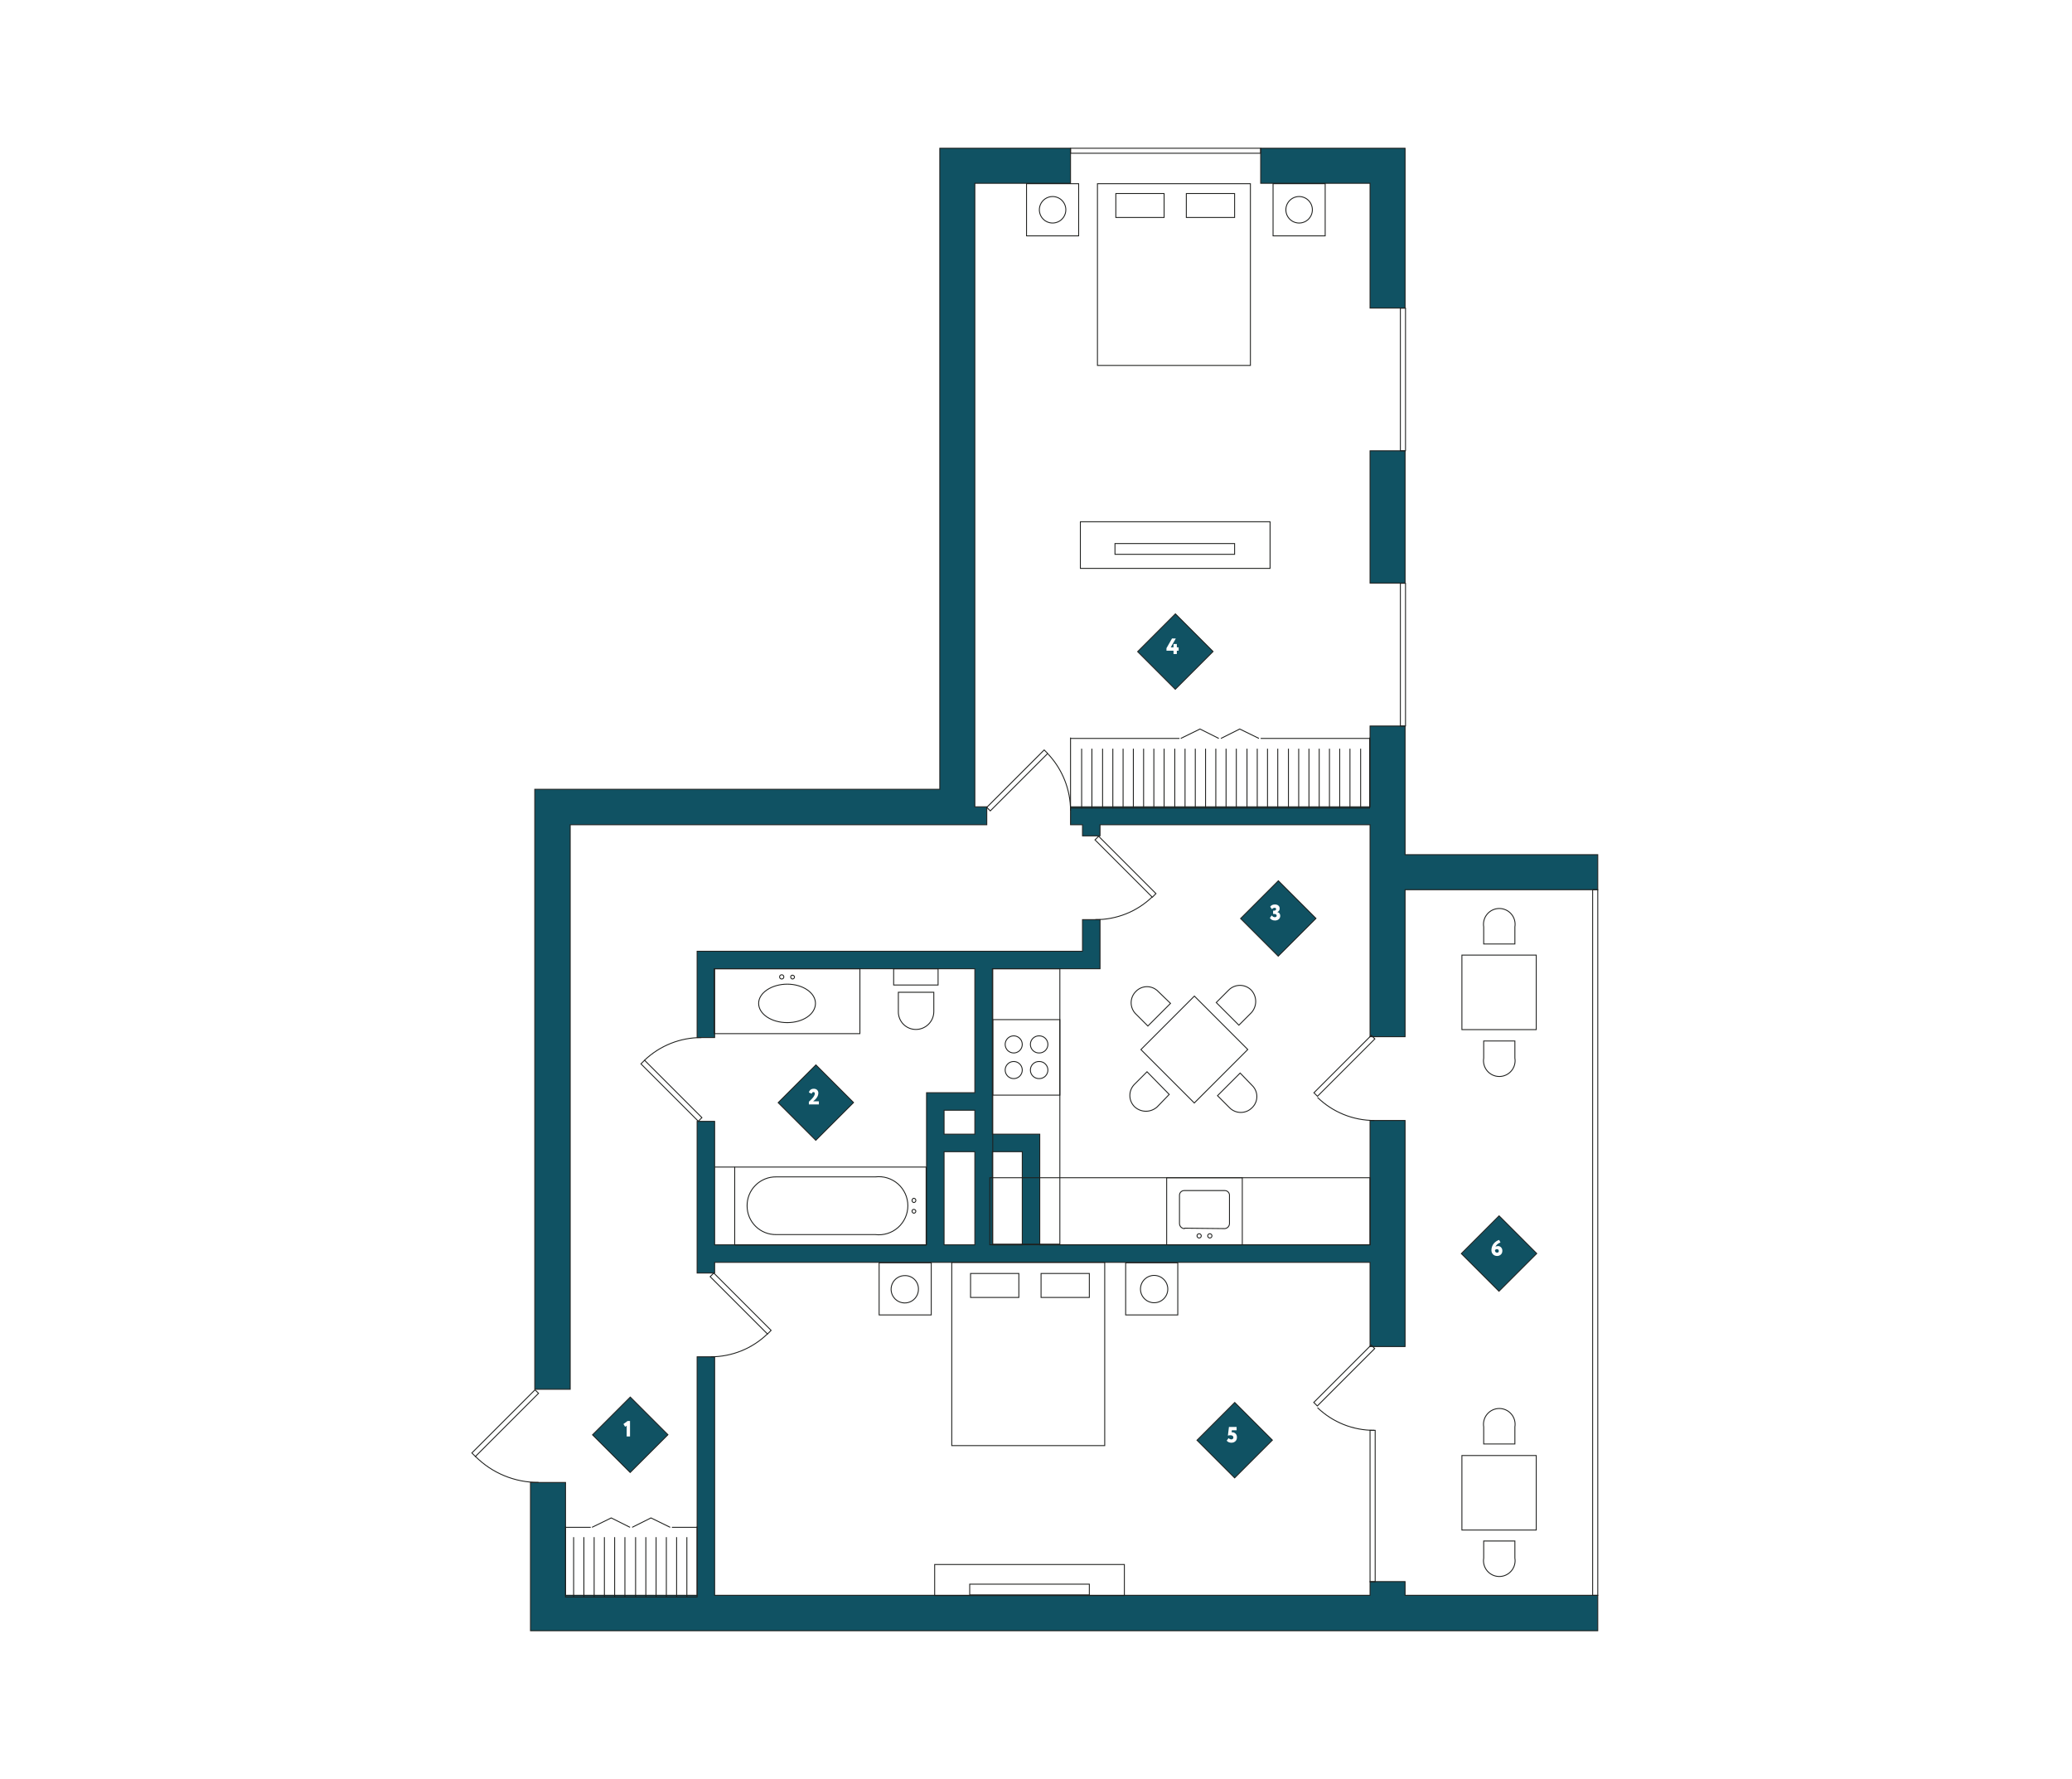 <?xml version="1.0" encoding="UTF-8"?> <svg xmlns="http://www.w3.org/2000/svg" width="685" height="588" viewBox="0 0 685 588" fill="none"> <rect width="685" height="588" fill="white"></rect> <path d="M208.371 461.764L195.886 474.249L208.331 486.694L220.816 474.209L208.371 461.764Z" fill="#105263"></path> <path d="M208.371 461.764L195.886 474.249L208.331 486.694L220.816 474.209L208.371 461.764Z" stroke="#1E1F1D" stroke-width="0.3" stroke-miterlimit="10"></path> <path d="M206.101 470.679L207.492 469.668H208.283V474.792H207.185V471.228L206.672 471.586L206.101 470.679Z" fill="white"></path> <path d="M452.935 101.828H464.518V60.583V56.627V49H416.775V60.583H452.935V101.828Z" fill="#105263"></path> <path d="M452.935 101.828H464.518V60.583V56.627V49H416.775V60.583H452.935V101.828Z" stroke="#1E1F1D" stroke-width="0.3" stroke-miterlimit="10"></path> <path d="M464.518 149.006H452.935V192.723H464.518V149.006Z" fill="#105263"></path> <path d="M464.518 149.006H452.935V192.723H464.518V149.006Z" stroke="#1E1F1D" stroke-width="0.3" stroke-miterlimit="10"></path> <path d="M188.513 272.6H310.695H319.877H322.278H326.233V266.668H322.278V60.583H353.918V49H322.278H312.955H310.695V260.877H188.513H182.581H176.789V459.193H188.513V272.6Z" fill="#105263"></path> <path d="M188.513 272.6H310.695H319.877H322.278H326.233V266.668H322.278V60.583H353.918V49H322.278H312.955H310.695V260.877H188.513H182.581H176.789V459.193H188.513V272.6Z" stroke="#1E1F1D" stroke-width="0.3" stroke-miterlimit="10"></path> <path d="M464.518 522.756H452.935V527.276H236.256V448.458H230.465V527.276H186.959V489.986H175.377V539H178.061H186.959H528.222V527.276H464.518V522.756Z" fill="#105263"></path> <path d="M464.518 522.756H452.935V527.276H236.256V448.458H230.465V527.276H186.959V489.986H175.377V539H178.061H186.959H528.222V527.276H464.518V522.756Z" stroke="#1E1F1D" stroke-width="0.3" stroke-miterlimit="10"></path> <path d="M464.518 282.488V239.971H452.935V266.668H353.918V272.601H357.873V276.273H363.664V272.601H452.935V282.488V294.071V342.661H464.518V294.071H528.222V282.488H464.518Z" fill="#105263"></path> <path d="M464.518 282.488V239.971H452.935V266.668H353.918V272.601H357.873V276.273H363.664V272.601H452.935V282.488V294.071V342.661H464.518V294.071H528.222V282.488H464.518Z" stroke="#1E1F1D" stroke-width="0.3" stroke-miterlimit="10"></path> <path d="M363.664 320.202V303.958H357.873V314.411H230.465V342.943H236.256V320.202H322.278V361.165H306.317V411.45H236.256V370.629H230.465V420.773H236.256V417.242H452.935V445.068H464.518V370.346H452.935V411.45H343.748V374.866H328.069V320.202H363.664ZM322.278 374.866H312.108V366.956H322.278V374.866ZM312.108 380.658H322.278V411.45H312.108V380.658ZM337.957 411.45H328.069V380.658H337.957V411.45Z" fill="#105263"></path> <path d="M363.664 320.202V303.958H357.873V314.411H230.465V342.943H236.256V320.202H322.278V361.165H306.317V411.45H236.256V370.629H230.465V420.773H236.256V417.242H452.935V445.068H464.518V370.346H452.935V411.45H343.748V374.866H328.069V320.202H363.664ZM322.278 374.866H312.108V366.956H322.278V374.866ZM312.108 380.658H322.278V411.45H312.108V380.658ZM337.957 411.45H328.069V380.658H337.957V411.45Z" stroke="#1E1F1D" stroke-width="0.3" stroke-miterlimit="10"></path> <path d="M176.875 459.362L156 480.236L157.169 481.405L178.043 460.53L176.875 459.362Z" stroke="#1E1F1D" stroke-width="0.3" stroke-miterlimit="10"></path> <path d="M178.061 489.986C174.18 490.002 170.334 489.248 166.746 487.769C163.158 486.29 159.898 484.115 157.156 481.37" stroke="#1E1F1D" stroke-width="0.3" stroke-miterlimit="10"></path> <path d="M416.775 49H353.918V50.653H416.775V49Z" stroke="#1E1F1D" stroke-width="0.3" stroke-miterlimit="10"></path> <path d="M464.659 101.828H462.964V149.006H464.659V101.828Z" stroke="#1E1F1D" stroke-width="0.3" stroke-miterlimit="10"></path> <path d="M464.659 192.794H462.964V239.971H464.659V192.794Z" stroke="#1E1F1D" stroke-width="0.3" stroke-miterlimit="10"></path> <path d="M454.348 472.753C447.349 472.803 440.608 470.117 435.561 465.267" stroke="#1E1F1D" stroke-width="0.3" stroke-miterlimit="10"></path> <path d="M453.307 444.564L434.33 463.541L435.498 464.71L454.476 445.732L453.307 444.564Z" stroke="#1E1F1D" stroke-width="0.3" stroke-miterlimit="10"></path> <path d="M234.985 448.458C242 448.455 248.739 445.719 253.771 440.831" stroke="#1E1F1D" stroke-width="0.3" stroke-miterlimit="10"></path> <path d="M235.974 420.766L234.775 421.964L253.733 440.922L254.931 439.723L235.974 420.766Z" stroke="#1E1F1D" stroke-width="0.3" stroke-miterlimit="10"></path> <path d="M231.877 342.943C224.884 342.923 218.154 345.606 213.091 350.43" stroke="#1E1F1D" stroke-width="0.3" stroke-miterlimit="10"></path> <path d="M213.094 350.44L211.895 351.638L230.852 370.595L232.051 369.397L213.094 350.44Z" stroke="#1E1F1D" stroke-width="0.3" stroke-miterlimit="10"></path> <path d="M454.348 370.346C447.332 370.343 440.593 367.607 435.561 362.719" stroke="#1E1F1D" stroke-width="0.3" stroke-miterlimit="10"></path> <path d="M453.356 342.206L434.379 361.183L435.548 362.352L454.525 343.375L453.356 342.206Z" stroke="#1E1F1D" stroke-width="0.3" stroke-miterlimit="10"></path> <path d="M362.111 303.958C369.109 304.008 375.851 301.322 380.897 296.472" stroke="#1E1F1D" stroke-width="0.3" stroke-miterlimit="10"></path> <path d="M363.203 276.399L362.005 277.598L380.962 296.555L382.161 295.356L363.203 276.399Z" stroke="#1E1F1D" stroke-width="0.3" stroke-miterlimit="10"></path> <path d="M353.918 267.939C353.909 260.952 351.231 254.231 346.432 249.153" stroke="#1E1F1D" stroke-width="0.3" stroke-miterlimit="10"></path> <path d="M345.2 247.875L326.223 266.852L327.392 268.021L346.369 249.044L345.2 247.875Z" stroke="#1E1F1D" stroke-width="0.3" stroke-miterlimit="10"></path> <path d="M454.63 472.753H452.935V522.827H454.63V472.753Z" stroke="#1E1F1D" stroke-width="0.3" stroke-miterlimit="10"></path> <path d="M528.222 294.071H526.527V527.304H528.222V294.071Z" stroke="#1E1F1D" stroke-width="0.3" stroke-miterlimit="10"></path> <path d="M250.805 331.643C250.805 335.175 255.042 338 260.269 338C265.495 338 269.591 335.175 269.591 331.643C269.591 328.112 265.354 325.287 260.269 325.287C255.184 325.287 250.805 328.112 250.805 331.643Z" stroke="#1E1F1D" stroke-width="0.3" stroke-miterlimit="10"></path> <path d="M261.399 322.886C261.395 323.051 261.45 323.212 261.553 323.341C261.657 323.47 261.802 323.559 261.964 323.592C262.151 323.592 262.331 323.518 262.463 323.385C262.596 323.253 262.67 323.073 262.67 322.886C262.637 322.724 262.548 322.579 262.419 322.475C262.29 322.372 262.129 322.317 261.964 322.321C261.814 322.321 261.67 322.38 261.564 322.486C261.458 322.592 261.399 322.736 261.399 322.886Z" stroke="#1E1F1D" stroke-width="0.3" stroke-miterlimit="10"></path> <path d="M257.726 322.886C257.726 323.073 257.8 323.253 257.933 323.385C258.065 323.518 258.245 323.592 258.432 323.592C258.62 323.592 258.799 323.518 258.932 323.385C259.064 323.253 259.139 323.073 259.139 322.886C259.139 322.699 259.064 322.519 258.932 322.386C258.799 322.254 258.62 322.18 258.432 322.18C258.245 322.18 258.065 322.254 257.933 322.386C257.8 322.519 257.726 322.699 257.726 322.886Z" stroke="#1E1F1D" stroke-width="0.3" stroke-miterlimit="10"></path> <path d="M284.281 320.202H236.115V341.644H284.281V320.202Z" stroke="#1E1F1D" stroke-width="0.3" stroke-miterlimit="10"></path> <path d="M310.13 320.202H295.44V325.57H310.13V320.202Z" stroke="#1E1F1D" stroke-width="0.3" stroke-miterlimit="10"></path> <path d="M296.994 327.971H308.718V334.327C308.718 335.901 308.093 337.409 306.98 338.522C305.868 339.635 304.359 340.26 302.785 340.26C302.013 340.26 301.248 340.106 300.536 339.806C299.824 339.506 299.179 339.067 298.64 338.514C298.1 337.961 297.676 337.306 297.394 336.587C297.111 335.868 296.975 335.099 296.994 334.327V327.971Z" stroke="#1E1F1D" stroke-width="0.3" stroke-miterlimit="10"></path> <path d="M306.175 385.743H242.895V411.493H306.175V385.743Z" stroke="#1E1F1D" stroke-width="0.3" stroke-miterlimit="10"></path> <path d="M246.991 398.596C246.991 399.851 247.24 401.093 247.725 402.251C248.209 403.409 248.919 404.458 249.813 405.339C250.707 406.219 251.767 406.914 252.931 407.381C254.096 407.848 255.341 408.079 256.596 408.06H289.366C290.716 408.225 292.085 408.101 293.383 407.697C294.681 407.293 295.879 406.618 296.897 405.717C297.914 404.816 298.729 403.709 299.287 402.469C299.846 401.229 300.134 399.885 300.134 398.526C300.134 397.166 299.846 395.822 299.287 394.583C298.729 393.343 297.914 392.236 296.897 391.335C295.879 390.433 294.681 389.758 293.383 389.355C292.085 388.951 290.716 388.827 289.366 388.991H256.596C255.33 388.972 254.072 389.208 252.898 389.684C251.724 390.16 250.658 390.866 249.762 391.762C248.866 392.658 248.159 393.724 247.683 394.898C247.207 396.072 246.972 397.33 246.991 398.596V398.596Z" stroke="#1E1F1D" stroke-width="0.3" stroke-miterlimit="10"></path> <path d="M302.079 399.726C301.929 399.726 301.786 399.786 301.68 399.892C301.574 399.998 301.514 400.142 301.514 400.291C301.511 400.457 301.565 400.618 301.669 400.747C301.772 400.876 301.917 400.965 302.079 400.998C302.266 400.998 302.446 400.923 302.578 400.791C302.711 400.658 302.785 400.479 302.785 400.291C302.752 400.13 302.664 399.984 302.535 399.881C302.405 399.778 302.244 399.723 302.079 399.726V399.726Z" stroke="#1E1F1D" stroke-width="0.3" stroke-miterlimit="10"></path> <path d="M302.079 396.054C301.797 396.054 301.514 396.478 301.514 396.76C301.511 396.925 301.565 397.087 301.669 397.216C301.772 397.345 301.917 397.433 302.079 397.466C302.266 397.466 302.446 397.392 302.578 397.26C302.711 397.127 302.785 396.947 302.785 396.76C302.785 396.573 302.711 396.393 302.578 396.261C302.446 396.128 302.266 396.054 302.079 396.054Z" stroke="#1E1F1D" stroke-width="0.3" stroke-miterlimit="10"></path> <path d="M242.895 385.743H236.256" stroke="#1E1F1D" stroke-width="0.3" stroke-miterlimit="10"></path> <path d="M452.935 389.274H327.222V411.422H452.935V389.274Z" stroke="#1E1F1D" stroke-width="0.3" stroke-miterlimit="10"></path> <path d="M350.387 320.202H328.21V411.224H350.387V320.202Z" stroke="#1E1F1D" stroke-width="0.3" stroke-miterlimit="10"></path> <path d="M350.387 337.011H328.21V361.97H350.387V337.011Z" stroke="#1E1F1D" stroke-width="0.3" stroke-miterlimit="10"></path> <path d="M340.641 353.679C340.64 353.295 340.718 352.916 340.868 352.564C341.019 352.212 341.24 351.894 341.517 351.629C341.795 351.365 342.123 351.16 342.482 351.027C342.842 350.893 343.224 350.834 343.607 350.854C344.356 350.854 345.075 351.151 345.604 351.681C346.134 352.211 346.432 352.929 346.432 353.679C346.432 354.428 346.134 355.146 345.604 355.676C345.075 356.206 344.356 356.504 343.607 356.504C343.224 356.523 342.842 356.464 342.482 356.33C342.123 356.197 341.795 355.992 341.517 355.728C341.24 355.464 341.019 355.146 340.868 354.793C340.718 354.441 340.64 354.062 340.641 353.679V353.679Z" stroke="#1E1F1D" stroke-width="0.3" stroke-miterlimit="10"></path> <path d="M340.641 345.204C340.64 344.82 340.718 344.441 340.868 344.089C341.019 343.737 341.24 343.419 341.517 343.154C341.795 342.89 342.123 342.685 342.482 342.552C342.842 342.418 343.224 342.359 343.607 342.379C344.356 342.379 345.075 342.676 345.604 343.206C346.134 343.736 346.432 344.454 346.432 345.204C346.432 345.953 346.134 346.671 345.604 347.201C345.075 347.731 344.356 348.029 343.607 348.029C343.224 348.048 342.842 347.989 342.482 347.855C342.123 347.722 341.795 347.517 341.517 347.253C341.24 346.989 341.019 346.671 340.868 346.318C340.718 345.966 340.64 345.587 340.641 345.204V345.204Z" stroke="#1E1F1D" stroke-width="0.3" stroke-miterlimit="10"></path> <path d="M332.307 353.679C332.307 353.12 332.472 352.574 332.783 352.109C333.093 351.645 333.534 351.282 334.051 351.069C334.567 350.855 335.135 350.799 335.683 350.908C336.231 351.017 336.734 351.286 337.129 351.681C337.524 352.076 337.793 352.579 337.902 353.127C338.011 353.675 337.955 354.244 337.742 354.76C337.528 355.276 337.166 355.717 336.701 356.028C336.237 356.338 335.69 356.504 335.132 356.504C334.382 356.504 333.664 356.206 333.134 355.676C332.604 355.146 332.307 354.428 332.307 353.679Z" stroke="#1E1F1D" stroke-width="0.3" stroke-miterlimit="10"></path> <path d="M332.307 345.204C332.307 344.645 332.472 344.099 332.783 343.634C333.093 343.169 333.534 342.807 334.051 342.594C334.567 342.38 335.135 342.324 335.683 342.433C336.231 342.542 336.734 342.811 337.129 343.206C337.524 343.601 337.793 344.104 337.902 344.652C338.011 345.2 337.955 345.768 337.742 346.285C337.528 346.801 337.166 347.242 336.701 347.552C336.237 347.863 335.69 348.029 335.132 348.029C334.382 348.029 333.664 347.731 333.134 347.201C332.604 346.671 332.307 345.953 332.307 345.204Z" stroke="#1E1F1D" stroke-width="0.3" stroke-miterlimit="10"></path> <path d="M394.861 329.235L377.183 346.914L394.831 364.562L412.51 346.884L394.861 329.235Z" stroke="#1E1F1D" stroke-width="0.3" stroke-miterlimit="10"></path> <path d="M386.971 331.643L379.485 339.13L375.53 335.175C375.03 334.688 374.633 334.106 374.362 333.463C374.09 332.82 373.951 332.129 373.951 331.432C373.951 330.734 374.09 330.043 374.362 329.4C374.633 328.757 375.03 328.175 375.53 327.688C376.004 327.193 376.574 326.798 377.206 326.529C377.837 326.259 378.516 326.12 379.202 326.12C379.888 326.12 380.568 326.259 381.199 326.529C381.83 326.798 382.4 327.193 382.875 327.688L386.971 331.643Z" stroke="#1E1F1D" stroke-width="0.3" stroke-miterlimit="10"></path> <path d="M409.995 354.667L402.508 362.154L406.463 366.109C406.95 366.608 407.532 367.006 408.175 367.277C408.818 367.548 409.509 367.688 410.207 367.688C410.904 367.688 411.595 367.548 412.238 367.277C412.881 367.006 413.463 366.608 413.95 366.109C414.445 365.634 414.84 365.064 415.109 364.433C415.379 363.802 415.518 363.122 415.518 362.436C415.518 361.75 415.379 361.071 415.109 360.44C414.84 359.808 414.445 359.238 413.95 358.764L409.995 354.667Z" stroke="#1E1F1D" stroke-width="0.3" stroke-miterlimit="10"></path> <path d="M379.202 354.244L386.547 361.73L382.592 365.826C381.574 366.769 380.237 367.293 378.849 367.293C377.461 367.293 376.124 366.769 375.106 365.826C374.606 365.339 374.209 364.757 373.938 364.114C373.667 363.471 373.527 362.781 373.527 362.083C373.527 361.385 373.667 360.695 373.938 360.052C374.209 359.409 374.606 358.827 375.106 358.34L379.202 354.244Z" stroke="#1E1F1D" stroke-width="0.3" stroke-miterlimit="10"></path> <path d="M402.085 331.361L409.571 338.847L413.667 334.751C414.61 333.733 415.134 332.396 415.134 331.008C415.134 329.62 414.61 328.283 413.667 327.265C413.18 326.765 412.598 326.368 411.955 326.097C411.313 325.825 410.622 325.686 409.924 325.686C409.226 325.686 408.536 325.825 407.893 326.097C407.25 326.368 406.668 326.765 406.181 327.265L402.085 331.361Z" stroke="#1E1F1D" stroke-width="0.3" stroke-miterlimit="10"></path> <path d="M410.701 389.274H385.7V411.422H410.701V389.274Z" stroke="#1E1F1D" stroke-width="0.3" stroke-miterlimit="10"></path> <path d="M391.632 405.942C391.632 406.083 391.632 406.083 391.491 406.083C391.066 406.047 390.671 405.853 390.383 405.539C390.095 405.225 389.936 404.814 389.937 404.388V395.206C389.917 394.991 389.943 394.773 390.012 394.568C390.081 394.363 390.193 394.175 390.339 394.015C390.485 393.856 390.663 393.728 390.862 393.642C391.06 393.555 391.274 393.511 391.491 393.511H404.91C405.126 393.511 405.34 393.555 405.539 393.642C405.737 393.728 405.915 393.856 406.061 394.015C406.208 394.175 406.319 394.363 406.388 394.568C406.458 394.773 406.483 394.991 406.463 395.206V404.388C406.465 404.814 406.306 405.225 406.018 405.539C405.73 405.853 405.334 406.047 404.91 406.083L391.632 405.942Z" stroke="#1E1F1D" stroke-width="0.3" stroke-miterlimit="10"></path> <path d="M399.26 408.484C399.26 408.671 399.334 408.851 399.467 408.983C399.599 409.116 399.779 409.19 399.966 409.19C400.153 409.19 400.333 409.116 400.465 408.983C400.598 408.851 400.672 408.671 400.672 408.484C400.672 408.297 400.598 408.117 400.465 407.985C400.333 407.852 400.153 407.778 399.966 407.778C399.779 407.778 399.599 407.852 399.467 407.985C399.334 408.117 399.26 408.297 399.26 408.484Z" stroke="#1E1F1D" stroke-width="0.3" stroke-miterlimit="10"></path> <path d="M395.729 408.484C395.729 408.671 395.803 408.851 395.935 408.983C396.068 409.116 396.247 409.19 396.435 409.19C396.622 409.19 396.802 409.116 396.934 408.983C397.067 408.851 397.141 408.671 397.141 408.484C397.141 408.297 397.067 408.117 396.934 407.985C396.802 407.852 396.622 407.778 396.435 407.778C396.247 407.778 396.068 407.852 395.935 407.985C395.803 408.117 395.729 408.297 395.729 408.484Z" stroke="#1E1F1D" stroke-width="0.3" stroke-miterlimit="10"></path> <path d="M413.385 60.724H362.817V120.784H413.385V60.724Z" stroke="#1E1F1D" stroke-width="0.3" stroke-miterlimit="10"></path> <path d="M408.159 63.973H392.197V71.883H408.159V63.973Z" stroke="#1E1F1D" stroke-width="0.3" stroke-miterlimit="10"></path> <path d="M384.852 63.973H368.891V71.883H384.852V63.973Z" stroke="#1E1F1D" stroke-width="0.3" stroke-miterlimit="10"></path> <path d="M438.104 60.724H420.871V77.957H438.104V60.724Z" stroke="#1E1F1D" stroke-width="0.3" stroke-miterlimit="10"></path> <path d="M429.487 64.961C428.326 64.961 427.212 65.423 426.391 66.244C425.57 67.065 425.109 68.179 425.109 69.34C425.109 70.501 425.57 71.615 426.391 72.436C427.212 73.258 428.326 73.719 429.487 73.719C430.649 73.719 431.763 73.258 432.584 72.436C433.405 71.615 433.866 70.501 433.866 69.34C433.866 68.179 433.405 67.065 432.584 66.244C431.763 65.423 430.649 64.961 429.487 64.961Z" stroke="#1E1F1D" stroke-width="0.3" stroke-miterlimit="10"></path> <path d="M356.602 60.724H339.369V77.957H356.602V60.724Z" stroke="#1E1F1D" stroke-width="0.3" stroke-miterlimit="10"></path> <path d="M347.986 64.961C347.12 64.961 346.273 65.218 345.553 65.699C344.833 66.18 344.272 66.864 343.94 67.665C343.609 68.465 343.522 69.345 343.691 70.194C343.86 71.044 344.277 71.824 344.889 72.436C345.502 73.049 346.282 73.466 347.131 73.635C347.981 73.804 348.861 73.717 349.661 73.386C350.461 73.054 351.145 72.493 351.626 71.773C352.108 71.053 352.364 70.206 352.364 69.34C352.364 68.765 352.251 68.196 352.031 67.665C351.811 67.133 351.488 66.65 351.082 66.244C350.675 65.837 350.193 65.515 349.661 65.295C349.13 65.075 348.561 64.961 347.986 64.961V64.961Z" stroke="#1E1F1D" stroke-width="0.3" stroke-miterlimit="10"></path> <path d="M419.882 172.453H357.167V187.864H419.882V172.453Z" stroke="#1E1F1D" stroke-width="0.3" stroke-miterlimit="10"></path> <path d="M408.158 179.657H368.608V183.217H408.158V179.657Z" stroke="#1E1F1D" stroke-width="0.3" stroke-miterlimit="10"></path> <path d="M365.218 417.242H314.65V477.81H365.218V417.242Z" stroke="#1E1F1D" stroke-width="0.3" stroke-miterlimit="10"></path> <path d="M360.133 420.914H344.172V428.838H360.133V420.914Z" stroke="#1E1F1D" stroke-width="0.3" stroke-miterlimit="10"></path> <path d="M336.827 420.914H320.865V428.838H336.827V420.914Z" stroke="#1E1F1D" stroke-width="0.3" stroke-miterlimit="10"></path> <path d="M389.372 417.383H372.14V434.615H389.372V417.383Z" stroke="#1E1F1D" stroke-width="0.3" stroke-miterlimit="10"></path> <path d="M380.756 421.62C379.712 421.807 378.766 422.355 378.086 423.169C377.405 423.982 377.032 425.009 377.032 426.07C377.032 427.13 377.405 428.157 378.086 428.971C378.766 429.784 379.712 430.332 380.756 430.519C381.407 430.636 382.075 430.608 382.714 430.438C383.352 430.268 383.946 429.96 384.453 429.536C384.96 429.112 385.367 428.581 385.647 427.983C385.927 427.384 386.072 426.731 386.072 426.07C386.072 425.409 385.927 424.756 385.647 424.157C385.367 423.558 384.96 423.028 384.453 422.604C383.946 422.179 383.352 421.871 382.714 421.702C382.075 421.532 381.407 421.504 380.756 421.62V421.62Z" stroke="#1E1F1D" stroke-width="0.3" stroke-miterlimit="10"></path> <path d="M307.87 417.383H290.638V434.615H307.87V417.383Z" stroke="#1E1F1D" stroke-width="0.3" stroke-miterlimit="10"></path> <path d="M299.254 421.62C298.349 421.592 297.456 421.837 296.691 422.323C295.927 422.809 295.326 423.513 294.966 424.344C294.607 425.176 294.505 426.096 294.675 426.986C294.845 427.876 295.278 428.694 295.919 429.334C296.559 429.975 297.377 430.408 298.267 430.578C299.157 430.748 300.077 430.646 300.909 430.287C301.74 429.928 302.444 429.327 302.93 428.562C303.416 427.797 303.661 426.904 303.633 425.999C303.633 425.424 303.52 424.855 303.299 424.323C303.079 423.792 302.757 423.309 302.35 422.903C301.944 422.496 301.461 422.174 300.93 421.954C300.398 421.734 299.829 421.62 299.254 421.62V421.62Z" stroke="#1E1F1D" stroke-width="0.3" stroke-miterlimit="10"></path> <path d="M371.716 517.106H309V527.361H371.716V517.106Z" stroke="#1E1F1D" stroke-width="0.3" stroke-miterlimit="10"></path> <path d="M360.133 523.604H320.583V527.163H360.133V523.604Z" stroke="#1E1F1D" stroke-width="0.3" stroke-miterlimit="10"></path> <path d="M416.775 244.068H452.935" stroke="#1E1F1D" stroke-width="0.3" stroke-miterlimit="10"></path> <path d="M353.918 244.068H389.937" stroke="#1E1F1D" stroke-width="0.3" stroke-miterlimit="10"></path> <path d="M452.794 243.785V267.092H353.918V243.785" stroke="#1E1F1D" stroke-width="0.3" stroke-miterlimit="10"></path> <path d="M403.639 244.068L409.854 240.96L416.21 244.068" stroke="#1E1F1D" stroke-width="0.3" stroke-miterlimit="10"></path> <path d="M390.361 244.068L396.717 240.96L402.932 244.068" stroke="#1E1F1D" stroke-width="0.3" stroke-miterlimit="10"></path> <path d="M449.828 267.092V247.458" stroke="#1E1F1D" stroke-width="0.3" stroke-miterlimit="10"></path> <path d="M446.296 267.092V247.458" stroke="#1E1F1D" stroke-width="0.3" stroke-miterlimit="10"></path> <path d="M442.906 267.092V247.458" stroke="#1E1F1D" stroke-width="0.3" stroke-miterlimit="10"></path> <path d="M439.516 267.092V247.458" stroke="#1E1F1D" stroke-width="0.3" stroke-miterlimit="10"></path> <path d="M436.126 267.092V247.458" stroke="#1E1F1D" stroke-width="0.3" stroke-miterlimit="10"></path> <path d="M432.736 267.092V247.458" stroke="#1E1F1D" stroke-width="0.3" stroke-miterlimit="10"></path> <path d="M429.346 267.092V247.458" stroke="#1E1F1D" stroke-width="0.3" stroke-miterlimit="10"></path> <path d="M425.956 267.092V247.458" stroke="#1E1F1D" stroke-width="0.3" stroke-miterlimit="10"></path> <path d="M422.425 267.092V247.458" stroke="#1E1F1D" stroke-width="0.3" stroke-miterlimit="10"></path> <path d="M419.035 267.092V247.458" stroke="#1E1F1D" stroke-width="0.3" stroke-miterlimit="10"></path> <path d="M415.645 267.092V247.458" stroke="#1E1F1D" stroke-width="0.3" stroke-miterlimit="10"></path> <path d="M412.255 267.092V247.458" stroke="#1E1F1D" stroke-width="0.3" stroke-miterlimit="10"></path> <path d="M408.724 267.092V247.458" stroke="#1E1F1D" stroke-width="0.3" stroke-miterlimit="10"></path> <path d="M405.333 267.092V247.458" stroke="#1E1F1D" stroke-width="0.3" stroke-miterlimit="10"></path> <path d="M401.944 267.092V247.458" stroke="#1E1F1D" stroke-width="0.3" stroke-miterlimit="10"></path> <path d="M398.554 267.092V247.458" stroke="#1E1F1D" stroke-width="0.3" stroke-miterlimit="10"></path> <path d="M395.163 267.092V247.458" stroke="#1E1F1D" stroke-width="0.3" stroke-miterlimit="10"></path> <path d="M391.773 267.092V247.458" stroke="#1E1F1D" stroke-width="0.3" stroke-miterlimit="10"></path> <path d="M388.383 267.092V247.458" stroke="#1E1F1D" stroke-width="0.3" stroke-miterlimit="10"></path> <path d="M384.852 267.092V247.458" stroke="#1E1F1D" stroke-width="0.3" stroke-miterlimit="10"></path> <path d="M381.462 267.092V247.458" stroke="#1E1F1D" stroke-width="0.3" stroke-miterlimit="10"></path> <path d="M378.072 267.092V247.458" stroke="#1E1F1D" stroke-width="0.3" stroke-miterlimit="10"></path> <path d="M374.682 267.092V247.458" stroke="#1E1F1D" stroke-width="0.3" stroke-miterlimit="10"></path> <path d="M371.292 267.092V247.458" stroke="#1E1F1D" stroke-width="0.3" stroke-miterlimit="10"></path> <path d="M367.902 267.092V247.458" stroke="#1E1F1D" stroke-width="0.3" stroke-miterlimit="10"></path> <path d="M364.512 267.092V247.458" stroke="#1E1F1D" stroke-width="0.3" stroke-miterlimit="10"></path> <path d="M360.981 267.092V247.458" stroke="#1E1F1D" stroke-width="0.3" stroke-miterlimit="10"></path> <path d="M357.591 267.092V247.458" stroke="#1E1F1D" stroke-width="0.3" stroke-miterlimit="10"></path> <path d="M507.882 315.682H483.304V340.316H507.882V315.682Z" stroke="#1E1F1D" stroke-width="0.3" stroke-miterlimit="10"></path> <path d="M490.508 312.009H500.819V306.359C500.944 305.611 500.903 304.844 500.702 304.113C500.5 303.381 500.141 302.703 499.65 302.124C499.16 301.545 498.549 301.08 497.86 300.761C497.172 300.442 496.422 300.277 495.664 300.277C494.905 300.277 494.155 300.442 493.467 300.761C492.778 301.08 492.167 301.545 491.677 302.124C491.186 302.703 490.827 303.381 490.626 304.113C490.424 304.844 490.384 305.611 490.508 306.359V312.009Z" stroke="#1E1F1D" stroke-width="0.3" stroke-miterlimit="10"></path> <path d="M490.508 344.073H500.819V349.724C500.944 350.472 500.903 351.239 500.702 351.97C500.5 352.702 500.141 353.38 499.65 353.959C499.16 354.538 498.549 355.003 497.86 355.322C497.172 355.641 496.422 355.806 495.664 355.806C494.905 355.806 494.155 355.641 493.467 355.322C492.778 355.003 492.167 354.538 491.677 353.959C491.186 353.38 490.827 352.702 490.626 351.97C490.424 351.239 490.384 350.472 490.508 349.724V344.073Z" stroke="#1E1F1D" stroke-width="0.3" stroke-miterlimit="10"></path> <path d="M507.882 481.087H483.304V505.721H507.882V481.087Z" stroke="#1E1F1D" stroke-width="0.3" stroke-miterlimit="10"></path> <path d="M490.508 477.273H500.819V471.623C500.944 470.875 500.903 470.108 500.702 469.377C500.5 468.645 500.141 467.966 499.65 467.388C499.16 466.809 498.549 466.344 497.86 466.025C497.172 465.706 496.422 465.541 495.664 465.541C494.905 465.541 494.155 465.706 493.467 466.025C492.778 466.344 492.167 466.809 491.677 467.388C491.186 467.966 490.827 468.645 490.626 469.377C490.424 470.108 490.384 470.875 490.508 471.623V477.273Z" stroke="#1E1F1D" stroke-width="0.3" stroke-miterlimit="10"></path> <path d="M490.508 509.337H500.819V514.987C500.944 515.736 500.903 516.502 500.702 517.234C500.5 517.965 500.141 518.644 499.65 519.223C499.16 519.802 498.549 520.267 497.86 520.586C497.172 520.905 496.422 521.07 495.664 521.07C494.905 521.07 494.155 520.905 493.467 520.586C492.778 520.267 492.167 519.802 491.677 519.223C491.186 518.644 490.827 517.965 490.626 517.234C490.424 516.502 490.384 515.736 490.508 514.987V509.337Z" stroke="#1E1F1D" stroke-width="0.3" stroke-miterlimit="10"></path> <path d="M222.131 504.817H230.465" stroke="#1E1F1D" stroke-width="0.3" stroke-miterlimit="10"></path> <path d="M186.959 504.817H195.293" stroke="#1E1F1D" stroke-width="0.3" stroke-miterlimit="10"></path> <path d="M230.465 504.535V527.841H186.959V504.535" stroke="#1E1F1D" stroke-width="0.3" stroke-miterlimit="10"></path> <path d="M208.995 504.817L215.21 501.71L221.566 504.817" stroke="#1E1F1D" stroke-width="0.3" stroke-miterlimit="10"></path> <path d="M195.717 504.817L202.073 501.71L208.288 504.817" stroke="#1E1F1D" stroke-width="0.3" stroke-miterlimit="10"></path> <path d="M220.295 527.841V508.066" stroke="#1E1F1D" stroke-width="0.3" stroke-miterlimit="10"></path> <path d="M216.905 527.841V508.066" stroke="#1E1F1D" stroke-width="0.3" stroke-miterlimit="10"></path> <path d="M213.515 527.841V508.066" stroke="#1E1F1D" stroke-width="0.3" stroke-miterlimit="10"></path> <path d="M227.075 527.841V508.066" stroke="#1E1F1D" stroke-width="0.3" stroke-miterlimit="10"></path> <path d="M223.685 527.841V508.066" stroke="#1E1F1D" stroke-width="0.3" stroke-miterlimit="10"></path> <path d="M210.125 527.841V508.066" stroke="#1E1F1D" stroke-width="0.3" stroke-miterlimit="10"></path> <path d="M206.593 527.841V508.066" stroke="#1E1F1D" stroke-width="0.3" stroke-miterlimit="10"></path> <path d="M203.203 527.841V508.066" stroke="#1E1F1D" stroke-width="0.3" stroke-miterlimit="10"></path> <path d="M199.813 527.841V508.066" stroke="#1E1F1D" stroke-width="0.3" stroke-miterlimit="10"></path> <path d="M196.423 527.841V508.066" stroke="#1E1F1D" stroke-width="0.3" stroke-miterlimit="10"></path> <path d="M193.033 527.841V508.066" stroke="#1E1F1D" stroke-width="0.3" stroke-miterlimit="10"></path> <path d="M189.643 527.841V508.066" stroke="#1E1F1D" stroke-width="0.3" stroke-miterlimit="10"></path> <path d="M269.739 351.969L257.254 364.454L269.699 376.899L282.184 364.414L269.739 351.969Z" fill="#105263"></path> <path d="M269.739 351.969L257.254 364.454L269.699 376.899L282.184 364.414L269.739 351.969Z" stroke="#1E1F1D" stroke-width="0.3" stroke-miterlimit="10"></path> <path d="M267.41 365.04V364.162C267.454 364.123 267.573 364.008 267.768 363.818C267.968 363.623 268.103 363.489 268.171 363.415C268.239 363.342 268.356 363.22 268.522 363.049C268.688 362.874 268.805 362.735 268.874 362.632C268.942 362.53 269.023 362.405 269.115 362.259C269.213 362.107 269.279 361.968 269.313 361.842C269.352 361.715 269.371 361.588 269.371 361.461C269.371 361.124 269.215 360.956 268.903 360.956C268.757 360.956 268.642 361.005 268.559 361.102C268.476 361.195 268.403 361.329 268.339 361.505L267.424 361.088C267.507 360.712 267.685 360.414 267.959 360.195C268.237 359.97 268.596 359.858 269.035 359.858C269.508 359.858 269.877 359.992 270.14 360.26C270.408 360.529 270.543 360.856 270.543 361.241C270.543 362.212 269.972 363.137 268.83 364.016H270.718V365.04H267.41Z" fill="white"></path> <path d="M422.619 291.111L410.134 303.595L422.579 316.04L435.064 303.556L422.619 291.111Z" fill="#105263"></path> <path d="M422.619 291.111L410.134 303.595L422.579 316.04L435.064 303.556L422.619 291.111Z" stroke="#1E1F1D" stroke-width="0.3" stroke-miterlimit="10"></path> <path d="M421.505 304.249C421.1 304.249 420.754 304.171 420.466 304.015C420.178 303.854 419.961 303.649 419.814 303.4L420.422 302.587C420.749 302.963 421.086 303.151 421.432 303.151C421.642 303.151 421.801 303.105 421.908 303.012C422.02 302.914 422.076 302.795 422.076 302.653C422.076 302.277 421.786 302.09 421.205 302.09H420.883V300.992H421.176C421.381 300.992 421.549 300.948 421.681 300.86C421.813 300.772 421.879 300.645 421.879 300.479C421.879 300.357 421.84 300.255 421.762 300.172C421.688 300.089 421.571 300.047 421.41 300.047C421.069 300.047 420.773 300.201 420.524 300.508L419.924 299.718C420.241 299.205 420.771 298.949 421.513 298.949C421.966 298.949 422.335 299.069 422.618 299.308C422.906 299.542 423.05 299.859 423.05 300.26C423.05 300.557 422.986 300.804 422.86 300.999C422.738 301.189 422.547 301.343 422.289 301.46V301.482C422.596 301.541 422.833 301.68 422.999 301.899C423.165 302.119 423.247 302.385 423.247 302.697C423.247 303.17 423.082 303.549 422.75 303.832C422.423 304.11 422.008 304.249 421.505 304.249Z" fill="white"></path> <path d="M388.586 202.895L376.101 215.38L388.546 227.825L401.031 215.34L388.586 202.895Z" fill="#105263"></path> <path d="M388.586 202.895L376.101 215.38L388.546 227.825L401.031 215.34L388.586 202.895Z" stroke="#1E1F1D" stroke-width="0.3" stroke-miterlimit="10"></path> <path d="M387.959 216.162V215.064H385.632V214.244L387.462 211.038H388.721L387.044 213.966H387.959V212.868H389.057V213.966H389.658V215.064H389.057V216.162H387.959Z" fill="white"></path> <path d="M408.205 463.549L395.72 476.034L408.165 488.479L420.65 475.994L408.205 463.549Z" fill="#105263"></path> <path d="M408.205 463.549L395.72 476.034L408.165 488.479L420.65 475.994L408.205 463.549Z" stroke="#1E1F1D" stroke-width="0.3" stroke-miterlimit="10"></path> <path d="M405.936 474.515L406.287 471.646H408.82V472.744H407.253L407.151 473.395H407.327C407.785 473.395 408.166 473.547 408.469 473.849C408.776 474.152 408.93 474.557 408.93 475.064C408.93 475.621 408.754 476.06 408.403 476.382C408.051 476.699 407.605 476.858 407.063 476.858C406.78 476.858 406.492 476.797 406.199 476.675C405.911 476.548 405.694 476.38 405.548 476.17L406.163 475.328C406.265 475.45 406.404 475.552 406.58 475.635C406.756 475.718 406.927 475.76 407.092 475.76C407.288 475.76 407.446 475.701 407.568 475.584C407.695 475.462 407.759 475.306 407.759 475.116C407.759 474.901 407.676 474.725 407.51 474.589C407.344 474.452 407.112 474.384 406.814 474.384C406.414 474.384 406.121 474.428 405.936 474.515Z" fill="white"></path> <path d="M495.597 401.864L483.112 414.349L495.557 426.794L508.042 414.309L495.597 401.864Z" fill="#105263"></path> <path d="M495.597 401.864L483.112 414.349L495.557 426.794L508.042 414.309L495.597 401.864Z" stroke="#1E1F1D" stroke-width="0.3" stroke-miterlimit="10"></path> <path d="M493.061 413.228C493.061 412.779 493.139 412.354 493.295 411.954C493.456 411.549 493.663 411.208 493.917 410.929C494.176 410.651 494.449 410.419 494.737 410.234C495.03 410.044 495.32 409.909 495.608 409.831L496.055 410.659C495.669 410.79 495.328 410.983 495.03 411.237C494.732 411.491 494.51 411.788 494.364 412.13C494.564 411.944 494.864 411.852 495.264 411.852C495.645 411.852 495.974 411.998 496.252 412.291C496.535 412.584 496.677 412.957 496.677 413.411C496.677 413.948 496.504 414.37 496.157 414.677C495.811 414.98 495.408 415.131 494.949 415.131C494.388 415.131 493.932 414.948 493.58 414.582C493.234 414.216 493.061 413.765 493.061 413.228ZM494.232 413.235C494.232 413.479 494.295 413.674 494.422 413.821C494.549 413.962 494.727 414.033 494.957 414.033C495.137 414.033 495.274 413.979 495.367 413.872C495.459 413.765 495.506 413.638 495.506 413.491C495.506 413.311 495.452 413.164 495.345 413.052C495.237 412.935 495.084 412.876 494.883 412.876C494.615 412.876 494.398 412.996 494.232 413.235Z" fill="white"></path> </svg> 